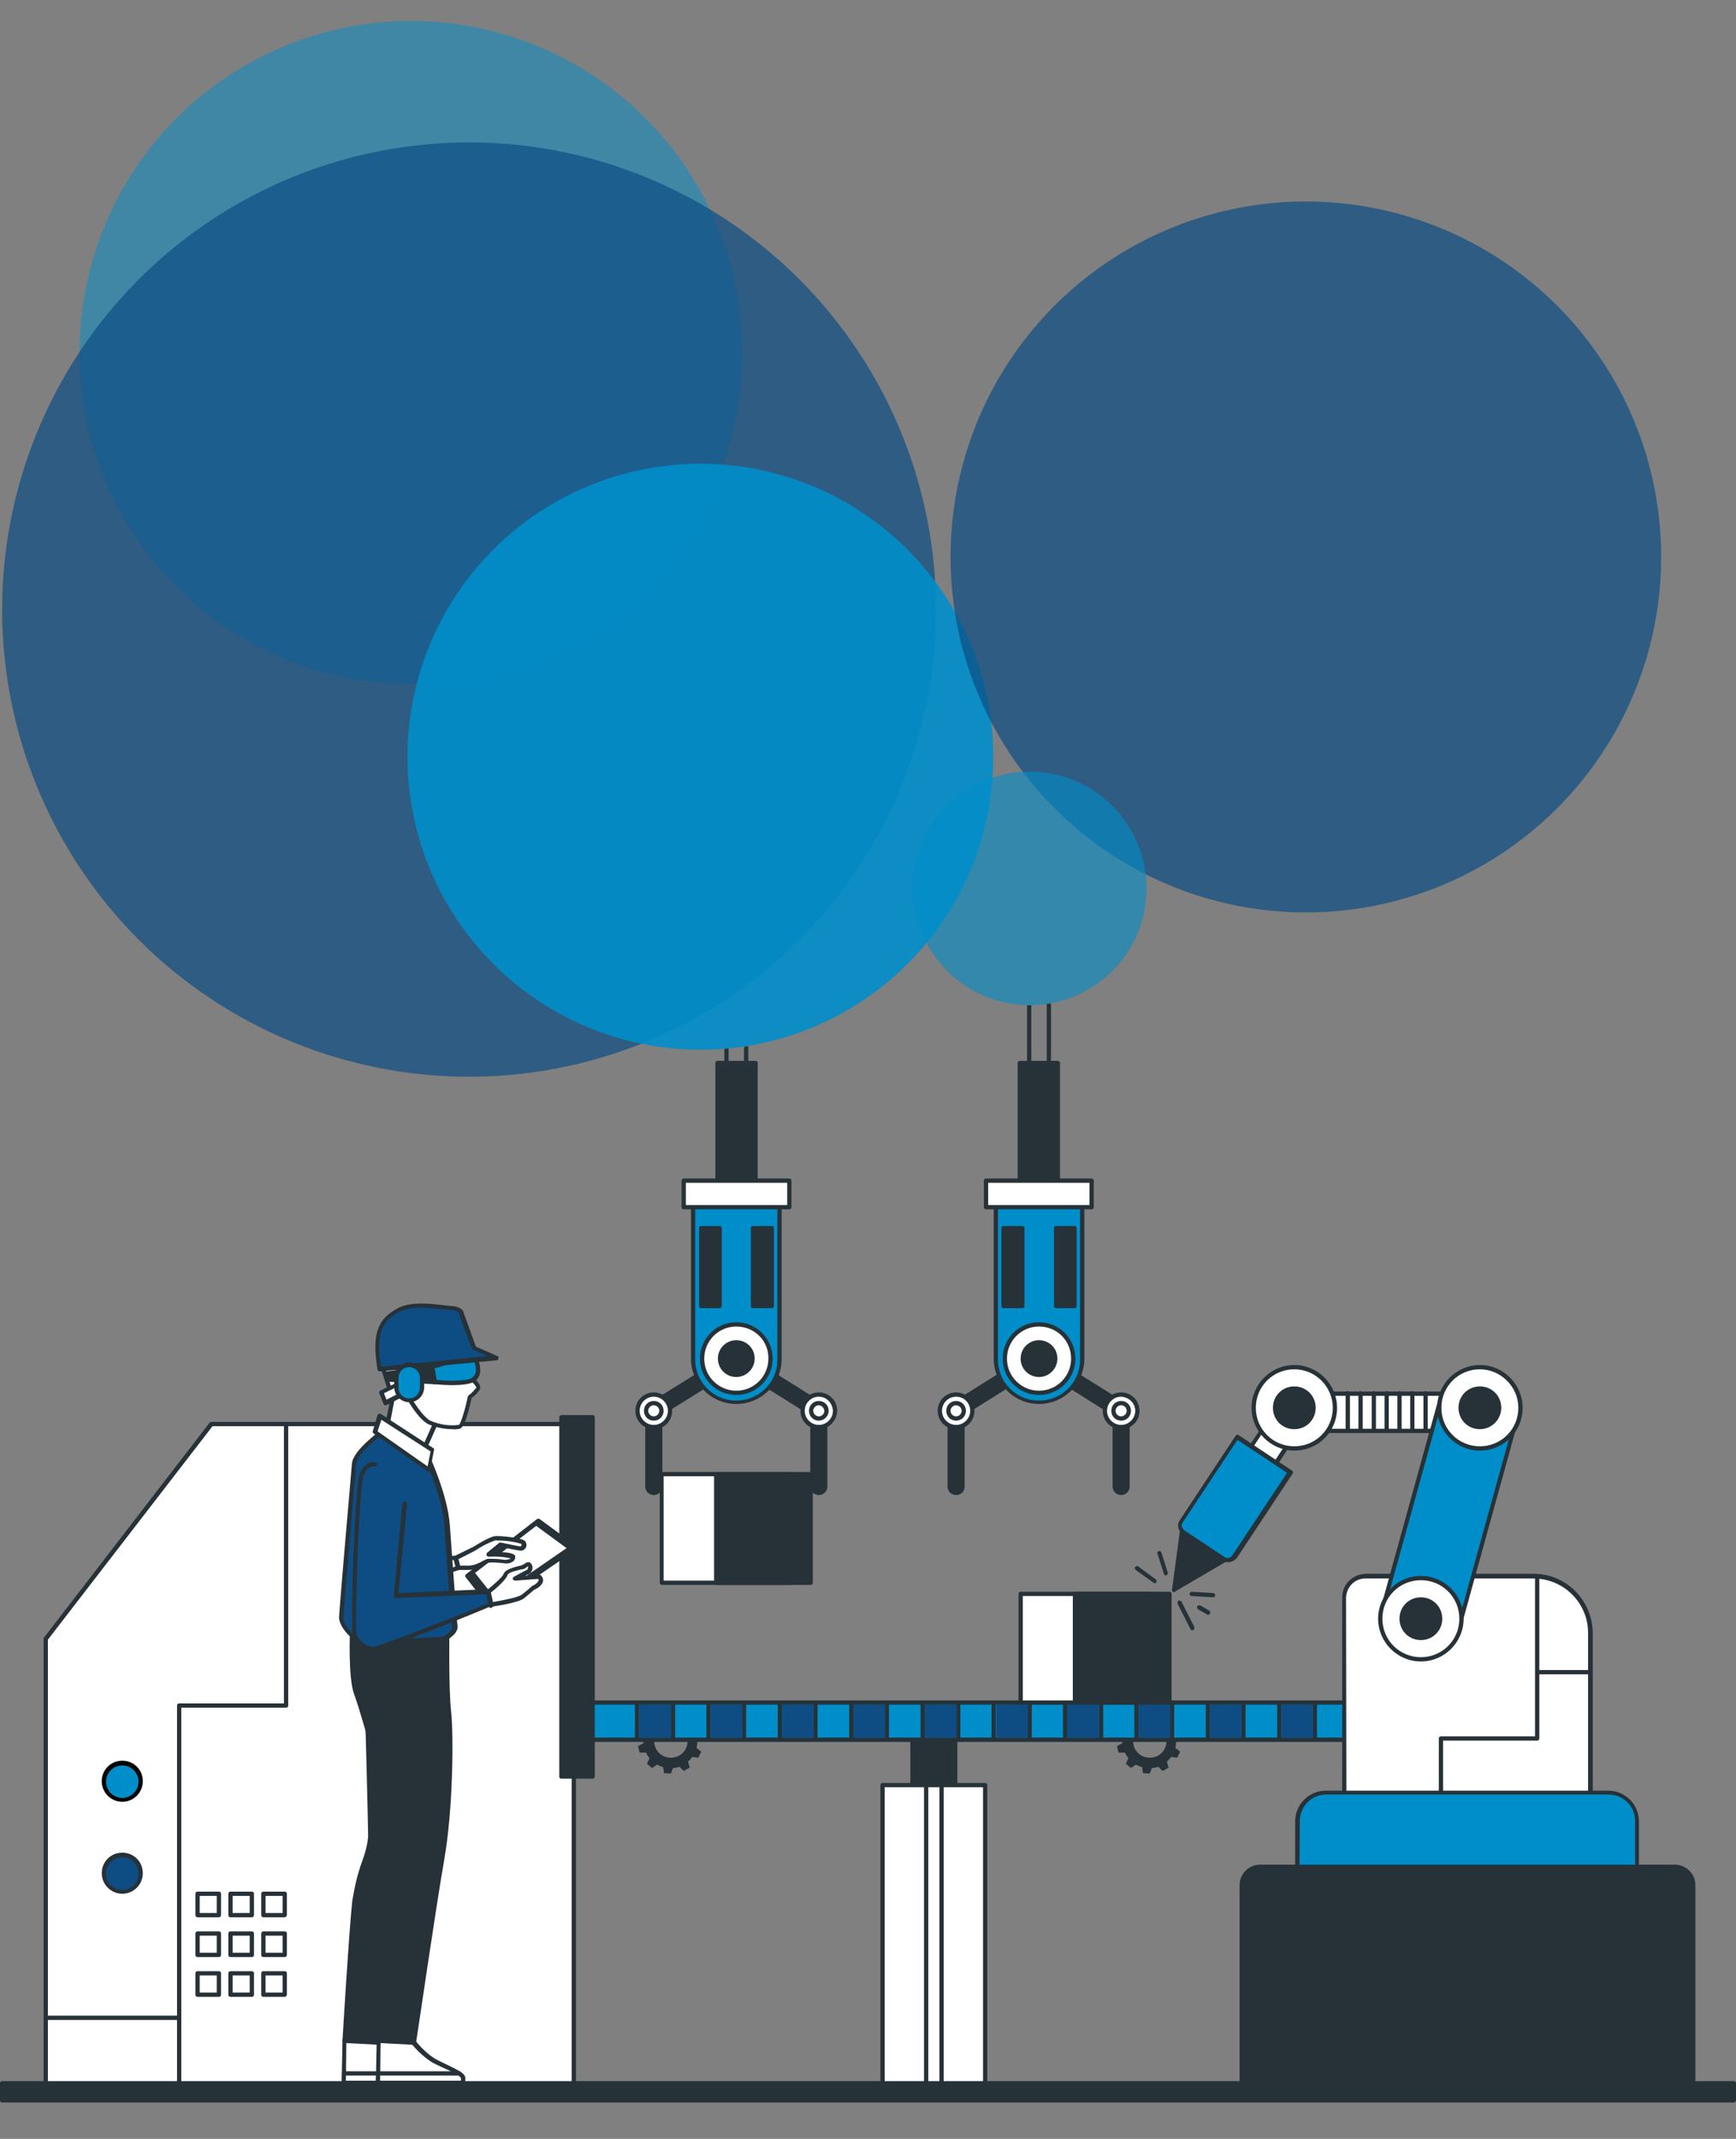 <?xml version="1.0" encoding="utf-8"?>
<!-- Generator: Adobe Illustrator 26.1.0, SVG Export Plug-In . SVG Version: 6.00 Build 0)  -->
<svg version="1.1" id="Livello_1" xmlns="http://www.w3.org/2000/svg" xmlns:xlink="http://www.w3.org/1999/xlink" x="0px" y="0px"
	 viewBox="0 0 406 500" style="enable-background:new 0 0 406 500;" xml:space="preserve">
<rect x="0" y="0" width="406" height="500" fill="#808080" stroke="none"/>
<style type="text/css">
	.st0{fill:#263238;}
	.st1{fill:#FFFFFF;}
	.st2{fill:#008ECA;}
	.st3{fill:#0E4D84;}
	.st4{opacity:0.5;fill:#008ECA;enable-background:new    ;}
	.st5{opacity:0.7;fill:#0E4D84;enable-background:new    ;}
	.st6{opacity:0.9;fill:#008ECA;enable-background:new    ;}
	.st7{opacity:0.6;fill:#008ECA;enable-background:new    ;}
	.st8{fill:url(#SVGID_1_);}
</style>
<g id="freepik--Machine--inject-123">
	<path class="st0" d="M163.1,407l1.3-0.6l-0.3-1.5l-1.4-0.1c-0.2-0.5-0.4-0.9-0.7-1.3l0.7-1.2l-1.1-1.1l-1.2,0.7
		c-0.7-0.5-1.5-0.8-2.4-1l-0.4-1.4H156l-0.4,1.4c-0.5,0.1-1,0.2-1.4,0.5l-1.1-1l-1.3,0.9l0.5,1.4c-0.3,0.4-0.6,0.8-0.9,1.2l-1.5-0.1
		l-0.5,1.5l1.2,0.8c0,0.3-0.1,0.7-0.1,1c0,0.1,0,0.3,0,0.4l-1.3,0.7l0.4,1.5h1.5c0.2,0.5,0.5,0.9,0.8,1.3l-0.6,1.3l1.2,1l1.2-0.8
		c0.4,0.3,0.9,0.4,1.4,0.6l0.2,1.4l1.6,0.1l0.5-1.3c0.5,0,1-0.1,1.5-0.3l1,1l1.4-0.8l-0.4-1.4c0.4-0.3,0.7-0.7,1-1.1l1.4,0.2
		l0.7-1.4l-1.1-0.9C163,408,163.1,407.5,163.1,407z M160.8,407c0,2.2-1.7,3.9-3.9,3.9s-3.9-1.7-3.9-3.9c0-2.2,1.7-3.9,3.9-3.9l0,0
		C159,403.1,160.8,404.9,160.8,407L160.8,407z"/>
	<path class="st0" d="M275.1,407l1.3-0.6l-0.3-1.5l-1.4-0.1c-0.2-0.5-0.4-0.9-0.7-1.3l0.7-1.2l-1.1-1.1l-1.2,0.7
		c-0.7-0.5-1.5-0.8-2.4-1l-0.4-1.4H268l-0.4,1.4c-0.5,0.1-1,0.2-1.4,0.5l-1.1-1l-1.3,0.9l0.5,1.4c-0.3,0.4-0.6,0.8-0.9,1.2l-1.5-0.1
		l-0.5,1.5l1.2,0.8c0,0.3-0.1,0.7-0.1,1c0,0.1,0,0.3,0,0.4l-1.3,0.7l0.4,1.5h1.5c0.2,0.5,0.5,0.9,0.8,1.3l-0.6,1.3l1.2,1l1.2-0.8
		c0.4,0.3,0.9,0.4,1.4,0.6l0.2,1.4l1.6,0.1l0.5-1.3c0.5,0,1-0.1,1.5-0.3l1,1l1.4-0.8l-0.4-1.4c0.4-0.3,0.7-0.7,1-1.1l1.4,0.2
		l0.7-1.4l-1.1-0.9C275,408,275,407.5,275.1,407z M272.8,407c0,2.2-1.7,3.9-3.9,3.9c-2.2,0-3.9-1.7-3.9-3.9c0-2.2,1.7-3.9,3.9-3.9
		l0,0C271,403.1,272.8,404.9,272.8,407L272.8,407z"/>
	<rect x="213.4" y="400" class="st0" width="10" height="50.7"/>
	<path class="st0" d="M223.4,451.3h-10c-0.3,0-0.5-0.2-0.5-0.5V400c0-0.3,0.2-0.5,0.5-0.5h10c0.3,0,0.5,0.2,0.5,0.5v50.7
		C223.9,451,223.7,451.3,223.4,451.3L223.4,451.3z M213.9,450.3h9v-49.7h-9V450.3z"/>
	<rect x="206.4" y="417.3" class="st1" width="24" height="70.2"/>
	<path class="st0" d="M230.4,488h-24c-0.3,0-0.5-0.2-0.5-0.5v-70.2c0-0.3,0.2-0.5,0.5-0.5h24c0.3,0,0.5,0.2,0.5,0.5v70.2
		C230.9,487.8,230.7,488,230.4,488L230.4,488z M206.9,487h23v-69.2h-23V487z"/>
	<rect x="216.6" y="417.3" class="st1" width="3.6" height="70.2"/>
	<path class="st0" d="M220.2,488h-3.6c-0.3,0-0.5-0.2-0.5-0.5v-70.2c0-0.3,0.2-0.5,0.5-0.5h3.6c0.3,0,0.5,0.2,0.5,0.5v70.2
		C220.7,487.8,220.5,488,220.2,488L220.2,488z M217.1,487h2.6v-69.2h-2.6V487z"/>
	<rect x="117.9" y="398" class="st2" width="250.8" height="8.7"/>
	<path class="st0" d="M368.7,407.2H117.9c-0.3,0-0.5-0.2-0.5-0.5V398c0-0.3,0.2-0.5,0.5-0.5h250.8c0.3,0,0.5,0.2,0.5,0.5v8.7
		C369.2,407,369,407.2,368.7,407.2z M118.4,406.2h249.8v-7.7H118.4V406.2z"/>
	<path class="st0" d="M149,407.1c-0.3,0-0.5-0.2-0.5-0.5v-8.1c0-0.3,0.2-0.5,0.5-0.5s0.5,0.2,0.5,0.5v8.1
		C149.5,406.9,149.3,407.1,149,407.1z"/>
	<path class="st0" d="M157.4,407.1c-0.3,0-0.5-0.2-0.5-0.5v-8.1c0-0.3,0.2-0.5,0.5-0.5s0.5,0.2,0.5,0.5v8.1
		C157.9,406.9,157.6,407.1,157.4,407.1z"/>
	<path class="st0" d="M165.7,407.1c-0.3,0-0.5-0.2-0.5-0.5v-8.1c0-0.3,0.2-0.5,0.5-0.5s0.5,0.2,0.5,0.5v8.1
		C166.2,406.9,166,407.1,165.7,407.1z"/>
	<path class="st0" d="M174,407.1c-0.3,0-0.5-0.2-0.5-0.5v-8.1c0-0.3,0.2-0.5,0.5-0.5s0.5,0.2,0.5,0.5v8.1
		C174.5,406.9,174.3,407.1,174,407.1z"/>
	<path class="st0" d="M182.4,407.1c-0.3,0-0.5-0.2-0.5-0.5v-8.1c0-0.3,0.2-0.5,0.5-0.5s0.5,0.2,0.5,0.5v8.1
		C182.9,406.9,182.7,407.1,182.4,407.1z"/>
	<path class="st0" d="M190.7,407.1c-0.3,0-0.5-0.2-0.5-0.5v-8.1c0-0.3,0.2-0.5,0.5-0.5s0.5,0.2,0.5,0.5v8.1
		C191.2,406.9,191,407.1,190.7,407.1z"/>
	<path class="st0" d="M199.1,407.1c-0.3,0-0.5-0.2-0.5-0.5v-8.1c0-0.3,0.2-0.5,0.5-0.5s0.5,0.2,0.5,0.5v8.1
		C199.6,406.9,199.3,407.1,199.1,407.1z"/>
	<path class="st0" d="M207.4,407.1c-0.3,0-0.5-0.2-0.5-0.5v-8.1c0-0.3,0.2-0.5,0.5-0.5s0.5,0.2,0.5,0.5v8.1
		C207.9,406.9,207.7,407.1,207.4,407.1z"/>
	<path class="st0" d="M215.8,407.1c-0.3,0-0.5-0.2-0.5-0.5v-8.1c0-0.3,0.2-0.5,0.5-0.5s0.5,0.2,0.5,0.5v8.1
		C216.3,406.9,216,407.1,215.8,407.1z"/>
	<path class="st0" d="M224.1,407.1c-0.3,0-0.5-0.2-0.5-0.5v-8.1c0-0.3,0.2-0.5,0.5-0.5s0.5,0.2,0.5,0.5v8.1
		C224.6,406.9,224.4,407.1,224.1,407.1z"/>
	<path class="st0" d="M232.4,407.1c-0.3,0-0.5-0.2-0.5-0.5v-8.1c0-0.3,0.2-0.5,0.5-0.5s0.5,0.2,0.5,0.5v8.1
		C232.9,406.9,232.7,407.1,232.4,407.1z"/>
	<path class="st0" d="M240.8,407.1c-0.3,0-0.5-0.2-0.5-0.5v-8.1c0-0.3,0.2-0.5,0.5-0.5s0.5,0.2,0.5,0.5v8.1
		C241.3,406.9,241.1,407.1,240.8,407.1z"/>
	<path class="st0" d="M249.1,407.1c-0.3,0-0.5-0.2-0.5-0.5v-8.1c0-0.3,0.2-0.5,0.5-0.5s0.5,0.2,0.5,0.5v8.1
		C249.6,406.9,249.4,407.1,249.1,407.1z"/>
	<path class="st0" d="M257.5,407.1c-0.3,0-0.5-0.2-0.5-0.5v-8.1c0-0.3,0.2-0.5,0.5-0.5s0.5,0.2,0.5,0.5v8.1
		C258,406.9,257.7,407.1,257.5,407.1z"/>
	<path class="st0" d="M265.8,407.1c-0.3,0-0.5-0.2-0.5-0.5v-8.1c0-0.3,0.2-0.5,0.5-0.5s0.5,0.2,0.5,0.5v8.1
		C266.3,406.9,266.1,407.1,265.8,407.1z"/>
	<path class="st0" d="M274.1,407.1c-0.3,0-0.5-0.2-0.5-0.5v-8.1c0-0.3,0.2-0.5,0.5-0.5s0.5,0.2,0.5,0.5v8.1
		C274.6,406.9,274.4,407.1,274.1,407.1z"/>
	<path class="st0" d="M282.5,407.1c-0.3,0-0.5-0.2-0.5-0.5v-8.1c0-0.3,0.2-0.5,0.5-0.5s0.5,0.2,0.5,0.5v8.1
		C283,406.9,282.8,407.1,282.5,407.1z"/>
	<path class="st0" d="M290.8,407.1c-0.3,0-0.5-0.2-0.5-0.5v-8.1c0-0.3,0.2-0.5,0.5-0.5s0.5,0.2,0.5,0.5v8.1
		C291.3,406.9,291.1,407.1,290.8,407.1z"/>
	<path class="st0" d="M299.2,407.1c-0.3,0-0.5-0.2-0.5-0.5v-8.1c0-0.3,0.2-0.5,0.5-0.5s0.5,0.2,0.5,0.5v8.1
		C299.7,406.9,299.5,407.1,299.2,407.1z"/>
	<path class="st0" d="M307.5,407.1c-0.3,0-0.5-0.2-0.5-0.5v-8.1c0-0.3,0.2-0.5,0.5-0.5s0.5,0.2,0.5,0.5v8.1
		C308,406.9,307.8,407.1,307.5,407.1z"/>
	<polygon class="st1" points="134.2,332.9 49.4,332.9 10.7,383.1 10.7,487.5 134.2,487.5 134.2,401.7 	"/>
	<path class="st0" d="M134.2,488H10.7c-0.3,0-0.5-0.2-0.5-0.5V383.1c0-0.1,0-0.2,0.1-0.3L49,332.6c0.1-0.1,0.2-0.2,0.4-0.2h84.8
		c0.3,0,0.5,0.2,0.5,0.5v154.6C134.7,487.8,134.5,488,134.2,488L134.2,488z M11.2,487h122.5V333.4h-84l-38.5,49.9L11.2,487z"/>
	<rect x="131.2" y="331.3" class="st0" width="7.3" height="84"/>
	<path class="st0" d="M138.6,415.8h-7.3c-0.3,0-0.5-0.2-0.5-0.5v-84c0-0.3,0.2-0.5,0.5-0.5h7.3c0.3,0,0.5,0.2,0.5,0.5v84
		C139.1,415.6,138.8,415.8,138.6,415.8z M131.7,414.8h6.3v-83h-6.3V414.8z"/>
	<circle class="st2" cx="28.6" cy="416.4" r="4.2"/>
	<path d="M28.6,421.2c-2.6,0-4.8-2.1-4.8-4.8s2.1-4.8,4.8-4.8s4.8,2.1,4.8,4.8l0,0C33.4,419,31.3,421.2,28.6,421.2z M28.6,412.7
		c-2.1,0-3.8,1.7-3.8,3.8s1.7,3.8,3.8,3.8s3.8-1.7,3.8-3.8S30.7,412.7,28.6,412.7L28.6,412.7z"/>
	<circle class="st3" cx="28.6" cy="437.9" r="4.2"/>
	<path class="st0" d="M28.6,442.7c-2.6,0-4.8-2.1-4.8-4.8s2.1-4.8,4.8-4.8s4.8,2.1,4.8,4.8l0,0C33.4,440.5,31.3,442.7,28.6,442.7z
		 M28.6,434.2c-2.1,0-3.8,1.7-3.8,3.8s1.7,3.8,3.8,3.8s3.8-1.7,3.8-3.8l0,0C32.4,435.8,30.7,434.2,28.6,434.2z"/>
	<path class="st0" d="M41.9,487.7c-0.3,0-0.5-0.2-0.5-0.5v-88.5c0-0.3,0.2-0.5,0.5-0.5h24.5v-65c0-0.3,0.2-0.5,0.5-0.5
		s0.5,0.2,0.5,0.5v65.5c0,0.3-0.2,0.5-0.5,0.5H42.4v88C42.4,487.4,42.2,487.7,41.9,487.7z"/>
	<path class="st0" d="M41.6,472.2H10.8c-0.3,0-0.5-0.2-0.5-0.5s0.2-0.5,0.5-0.5h30.8c0.3,0,0.5,0.2,0.5,0.5S41.9,472.2,41.6,472.2z"
		/>
	<rect x="46.2" y="442.7" class="st1" width="5" height="5"/>
	<path class="st0" d="M51.2,448.2h-5c-0.3,0-0.5-0.2-0.5-0.5v-5c0-0.3,0.2-0.5,0.5-0.5h5c0.3,0,0.5,0.2,0.5,0.5v5
		C51.7,447.9,51.5,448.2,51.2,448.2z M46.7,447.2h4v-4h-4V447.2z"/>
	<rect x="53.9" y="442.7" class="st1" width="5" height="5"/>
	<path class="st0" d="M58.9,448.2h-5c-0.3,0-0.5-0.2-0.5-0.5v-5c0-0.3,0.2-0.5,0.5-0.5h5c0.3,0,0.5,0.2,0.5,0.5v5
		C59.4,447.9,59.2,448.2,58.9,448.2z M54.4,447.2h4v-4h-4V447.2z"/>
	<rect x="61.6" y="442.7" class="st1" width="5" height="5"/>
	<path class="st0" d="M66.6,448.2h-5c-0.3,0-0.5-0.2-0.5-0.5v-5c0-0.3,0.2-0.5,0.5-0.5h5c0.3,0,0.5,0.2,0.5,0.5v5
		C67.1,447.9,66.8,448.2,66.6,448.2z M62.1,447.2h4v-4h-4V447.2z"/>
	<rect x="46.2" y="452" class="st1" width="5" height="5"/>
	<path class="st0" d="M51.2,457.5h-5c-0.3,0-0.5-0.2-0.5-0.5v-5c0-0.3,0.2-0.5,0.5-0.5h5c0.3,0,0.5,0.2,0.5,0.5v5
		C51.7,457.3,51.5,457.5,51.2,457.5z M46.7,456.5h4v-4h-4V456.5z"/>
	<rect x="53.9" y="452" class="st1" width="5" height="5"/>
	<path class="st0" d="M58.9,457.5h-5c-0.3,0-0.5-0.2-0.5-0.5v-5c0-0.3,0.2-0.5,0.5-0.5h5c0.3,0,0.5,0.2,0.5,0.5v5
		C59.4,457.3,59.2,457.5,58.9,457.5z M54.4,456.5h4v-4h-4V456.5z"/>
	<rect x="61.6" y="452" class="st1" width="5" height="5"/>
	<path class="st0" d="M66.6,457.5h-5c-0.3,0-0.5-0.2-0.5-0.5v-5c0-0.3,0.2-0.5,0.5-0.5h5c0.3,0,0.5,0.2,0.5,0.5v5
		C67.1,457.3,66.8,457.5,66.6,457.5z M62.1,456.5h4v-4h-4V456.5z"/>
	<rect x="46.2" y="461.3" class="st1" width="5" height="5"/>
	<path class="st0" d="M51.2,466.8h-5c-0.3,0-0.5-0.2-0.5-0.5v-5c0-0.3,0.2-0.5,0.5-0.5h5c0.3,0,0.5,0.2,0.5,0.5v5
		C51.7,466.6,51.5,466.8,51.2,466.8z M46.7,465.8h4v-4h-4V465.8z"/>
	<rect x="53.9" y="461.3" class="st1" width="5" height="5"/>
	<path class="st0" d="M58.9,466.8h-5c-0.3,0-0.5-0.2-0.5-0.5v-5c0-0.3,0.2-0.5,0.5-0.5h5c0.3,0,0.5,0.2,0.5,0.5v5
		C59.4,466.6,59.2,466.8,58.9,466.8z M54.4,465.8h4v-4h-4V465.8z"/>
	<rect x="61.6" y="461.3" class="st1" width="5" height="5"/>
	<path class="st0" d="M66.6,466.8h-5c-0.3,0-0.5-0.2-0.5-0.5v-5c0-0.3,0.2-0.5,0.5-0.5h5c0.3,0,0.5,0.2,0.5,0.5v5
		C67.1,466.6,66.8,466.8,66.6,466.8z M62.1,465.8h4v-4h-4V465.8z"/>
</g>
<g id="freepik--Character--inject-123">
	<path class="st1" d="M88.8,477.4c1.3,1.7,2.9,3.2,4.8,4.3c2.5,1.4,6.8,2.9,6.8,4.1v1.1h-20l0.2-10L88.8,477.4z"/>
	<path class="st0" d="M100.3,487.4H80.4c-0.3,0-0.5-0.2-0.5-0.5l0,0l0.2-10c0-0.1,0.1-0.3,0.2-0.4s0.2-0.1,0.4-0.1l8.1,0.5
		c0.1,0,0.3,0.1,0.4,0.2c1.3,1.6,2.8,3.1,4.6,4.2c0.7,0.4,1.6,0.8,2.4,1.2c2.9,1.4,4.6,2.2,4.6,3.3v1.1
		C100.9,487.2,100.6,487.4,100.3,487.4C100.4,487.4,100.3,487.4,100.3,487.4z M80.9,486.4h18.9v-0.6c-0.1-0.5-2.7-1.8-4.1-2.4
		c-0.9-0.4-1.7-0.8-2.5-1.2c-1.8-1.1-3.4-2.6-4.8-4.2l-7.4-0.4L80.9,486.4z"/>
	<path class="st1" d="M80.4,486.9h19.9v-1.1c0-0.3-0.4-0.7-0.9-1.1H80.5L80.4,486.9z"/>
	<path class="st0" d="M100.3,487.4H80.4c-0.3,0-0.5-0.2-0.5-0.5l0,0l0.1-2.2c0-0.3,0.2-0.5,0.5-0.5h18.9c0.1,0,0.2,0,0.3,0.1
		c0.5,0.4,1.1,0.9,1.1,1.5v1.1C100.8,487.2,100.6,487.4,100.3,487.4z M80.9,486.4h18.9v-0.6c0,0,0-0.2-0.6-0.6H80.9V486.4z"/>
	<path class="st0" d="M85.9,400.7c0,0,0.7,25.7,0.7,28.7s-3,9-3.7,15S80.6,477,80.6,477h8c0,0,5.6-27.3,8.6-39.6s5-42.3,5-42.3H86.9
		L85.9,400.7z"/>
	<path class="st0" d="M88.6,477.5h-8c-0.3,0-0.5-0.2-0.5-0.5l0,0c0-0.3,1.6-26.7,2.3-32.7c0.5-3.1,1.2-6.2,2.3-9.2
		c0.7-1.8,1.2-3.8,1.4-5.7c0-3-0.7-28.4-0.7-28.6v-0.1l1-5.7c0-0.2,0.2-0.4,0.5-0.4h15.3c0.1,0,0.3,0.1,0.4,0.2s0.1,0.2,0.1,0.4
		c0,0.3-2,30.2-5,42.4s-8.5,39.3-8.6,39.6C89.1,477.3,88.9,477.5,88.6,477.5z M81.2,476.5h7.1c0.7-3.4,5.8-27.9,8.5-39.3
		s4.7-37.6,5-41.7H87.3l-0.9,5.2c0,1.3,0.7,25.7,0.7,28.6c-0.2,2.1-0.7,4.1-1.4,6c-1,2.9-1.8,5.9-2.2,9
		C82.8,449.8,81.4,472.7,81.2,476.5z"/>
	<path class="st0" d="M82.3,381c0,0-0.4,11.1,0.9,14.9s3.4,11.3,3.4,11.3s2.5,18.6,2.5,21.5s-2.9,10.6-2.9,16.8s2.5,31.5,2.5,31.5
		l8.1,0.5c0,0,4.5-31.2,6.6-42.8s2.3-29,1.6-34.4s-0.4-18.8-0.4-18.8L82.3,381z"/>
	<path class="st0" d="M96.8,477.9L96.8,477.9l-8.1-0.5c-0.2,0-0.4-0.2-0.5-0.5c-0.1-1-2.5-25.4-2.5-31.5c0-3.7,1-7.9,1.9-11.3
		c0.5-1.8,0.9-3.6,1.1-5.5c0-2.9-2.5-21.3-2.5-21.4c0,0-2-7.4-3.4-11.2s-1-14.7-0.9-15.1c0-0.3,0.2-0.5,0.5-0.5l0,0l22.2,0.5
		c0.3,0,0.5,0.2,0.5,0.5c0,0.1-0.2,13.4,0.4,18.7c0.6,5.1,0.5,22.6-1.6,34.6c-2,11.4-6.5,42.5-6.6,42.8
		C97.3,477.7,97.1,477.9,96.8,477.9z M89.1,476.5l7.3,0.4c0.6-3.9,4.6-31.7,6.5-42.3c2.1-11.9,2.2-29.2,1.6-34.3
		c-0.6-4.9-0.5-15.9-0.5-18.4l-21.2-0.4c-0.1,2.2-0.2,11,0.9,14.3c1.4,3.8,3.4,11.3,3.4,11.4c0.1,0.8,2.5,18.7,2.5,21.6
		c-0.2,1.9-0.5,3.8-1.1,5.7c-0.8,3.4-1.9,7.5-1.9,11.1C86.6,451.1,88.8,473.1,89.1,476.5L89.1,476.5z"/>
	<polygon class="st0" points="114.8,375.4 109.2,368.4 125.8,355.5 134.4,361.8 	"/>
	<path class="st0" d="M114.8,375.9c-0.2,0-0.3-0.1-0.4-0.2l-5.5-7c-0.1-0.1-0.1-0.2-0.1-0.4c0-0.1,0.1-0.2,0.2-0.3l16.6-12.9
		c0.2-0.1,0.4-0.1,0.6,0l8.6,6.3c0.2,0.2,0.3,0.5,0.1,0.7l-0.1,0.1L115,375.8C115,375.9,114.9,375.9,114.8,375.9z M109.9,368.4
		l5,6.3l18.7-13l-7.7-5.6L109.9,368.4z"/>
	<polygon class="st1" points="115.6,373.8 110.8,367.6 125.3,356.3 132.8,361.8 	"/>
	<path class="st0" d="M115.6,374.1c-0.1,0-0.1,0-0.2-0.1l-4.9-6.2c0-0.1,0-0.1,0-0.2s0-0.1,0.1-0.2l14.6-11.3c0.1-0.1,0.2-0.1,0.3,0
		l7.5,5.5c0.1,0,0.1,0.1,0.1,0.2s0,0.2-0.1,0.2l-17.2,12C115.7,374.1,115.7,374.1,115.6,374.1z M111.1,367.7l4.6,5.8l16.8-11.6
		l-7.1-5.2L111.1,367.7z"/>
	<path class="st1" d="M110.9,362.1c0,0,3.7-2.3,4.9-2.5s6.3,0.5,6.6,1.1s0,1.4-0.6,1.4s-4.8-0.9-4.8-0.9l-2.8,2.3
		c0,0,5.7-0.2,5.7,0.8s-1.5,1.1-2.3,0.9c-1.2-0.1-2.4-0.2-3.5-0.1c-0.5,0-2.6,1.5-4.3,1.5h-2.6l-0.6-2.3L110.9,362.1z"/>
	<path class="st0" d="M109.8,367h-2.6c-0.2,0-0.4-0.1-0.5-0.4l-0.6-2.3c-0.1-0.2,0-0.5,0.3-0.6l4.3-2.1c0.5-0.3,3.8-2.4,5.1-2.5
		c0.8-0.1,6.6,0.3,7.1,1.3c0.3,0.5,0.3,1.1,0,1.5c-0.2,0.3-0.6,0.6-1,0.6c-0.6,0-3.6-0.6-4.6-0.9l-1.5,1.2c1.7,0,3.9,0.1,4.5,0.7
		c0.2,0.1,0.2,0.3,0.2,0.5c0,0.4-0.2,0.8-0.5,1c-0.7,0.5-1.6,0.6-2.4,0.4c-1.1-0.1-2.3-0.2-3.4-0.1c-0.1,0-0.4,0.2-0.8,0.4
		C112.3,366.5,111.1,366.9,109.8,367z M107.6,366h2.2c1.1-0.1,2.1-0.5,3.1-1.1c0.4-0.2,0.8-0.4,1.2-0.5c1.2,0,2.4,0,3.6,0.2
		c0.5,0.1,1.1,0,1.6-0.2l0.1-0.1c-1.7-0.4-3.4-0.5-5.1-0.4c-0.2,0-0.4-0.1-0.5-0.3c-0.1-0.2,0-0.4,0.1-0.6l2.8-2.3
		c0.1-0.1,0.3-0.1,0.4-0.1c2,0.4,4.3,0.9,4.6,0.9c0.1,0,0.1,0,0.2-0.1c0.1-0.2,0.1-0.4,0-0.5c-2-0.6-4-0.8-6.1-0.8
		c-1.7,0.6-3.2,1.4-4.7,2.4l0,0l-3.9,2L107.6,366z"/>
	<polygon class="st1" points="107.2,366.5 97.4,369.6 97.9,364.2 106.6,364.2 	"/>
	<path class="st0" d="M97.4,370.1c-0.1,0-0.2,0-0.3-0.1c-0.1-0.1-0.2-0.3-0.2-0.4l0.5-5.4c0-0.3,0.2-0.5,0.5-0.5h8.7
		c0.2,0,0.4,0.1,0.5,0.4l0.6,2.3c0.1,0.3-0.1,0.5-0.3,0.6l-9.8,3L97.4,370.1z M98.3,364.7l-0.4,4.2l8.6-2.7l-0.4-1.5H98.3z"/>
	<path class="st3" d="M100,340.9c0,0,4.1,8.8,4.5,15.6s1.6,22.2,1.8,23.5s-1.8,2.7-2.5,3s-17.4,0.9-19.5,0.5s-4.5-3.6-4.5-5.2
		s2.7-32.8,2.9-36s7.7-8.3,7.7-8.3L100,340.9z"/>
	<path class="st0" d="M88.2,384.1c-1.3,0-2.7,0-4-0.2c-2.3-0.5-4.9-3.9-4.9-5.7c0-1,1.1-14,2-24.4c0.5-5.6,0.9-10.4,1-11.6
		c0.2-3.3,7.1-8.1,7.9-8.7c0.2-0.1,0.4-0.1,0.6,0l9.6,7c0.1,0,0.1,0.1,0.2,0.2c0.2,0.4,4.1,9,4.6,15.8c0.5,7.1,1.6,22.2,1.8,23.5
		c0.3,1.8-2.2,3.3-2.8,3.5S93.8,384.1,88.2,384.1z M90.4,334.6c-2.2,1.6-7,5.4-7.1,7.7c-0.1,1.1-0.5,6-1,11.6
		c-0.8,9.9-2,23.4-2,24.4c0,1.3,2.2,4.3,4.1,4.7s18.2-0.2,19.2-0.4c0.6-0.2,2.3-1.4,2.1-2.4c-0.2-1.4-1.3-16.5-1.8-23.6
		c-0.4-6.2-4-14.3-4.4-15.3L90.4,334.6z"/>
	<polygon class="st1" points="89.4,319.1 91.9,326.9 90.4,334 98.3,340.6 102,332.3 101.8,317 	"/>
	<path class="st0" d="M98.3,341.1c-0.1,0-0.2,0-0.3-0.1l-7.9-6.6c-0.1-0.1-0.2-0.3-0.2-0.5l1.4-6.9l-2.4-7.7c0-0.1,0-0.3,0.1-0.4
		s0.2-0.2,0.3-0.2l12.4-2.1c0.3,0,0.5,0.1,0.6,0.4v0.1l0.2,15.3c0,0.1,0,0.1,0,0.2l-3.7,8.3c-0.1,0.1-0.2,0.2-0.3,0.3L98.3,341.1z
		 M91,333.8l7.1,6l3.4-7.6l-0.2-14.6L90,319.5l2.3,7.3c0,0.1,0,0.2,0,0.2L91,333.8z"/>
	<polygon class="st1" points="93.9,323.2 89.2,325.5 90.2,328 94.8,325.7 	"/>
	<path class="st0" d="M90.2,328.5c-0.1,0-0.1,0-0.2,0s-0.2-0.1-0.3-0.3l-1-2.5c-0.1-0.2,0-0.5,0.2-0.6l4.8-2.3
		c0.1-0.1,0.3-0.1,0.4,0s0.2,0.2,0.3,0.3l0.8,2.5c0.1,0.2,0,0.5-0.3,0.6l-4.6,2.3C90.4,328.5,90.3,328.5,90.2,328.5z M89.8,325.7
		l0.6,1.5l3.7-1.9l-0.5-1.5L89.8,325.7z"/>
	<path class="st1" d="M109,317.6l1,4.6c0,0,2.3,1.7,1.6,2.5c-0.6,0.7-1.2,1.3-1.9,1.9c0,0-1.4,6.8-2.5,7c-2.4,0.3-4.8,0-7-1
		c-2.3-1.2-4.8-5.8-4.8-5.8l-0.4-8.1L109,317.6z"/>
	<path class="st0" d="M105.9,334.1c-2,0-4-0.4-5.8-1.2c-2.4-1.3-4.9-5.8-5-6c0-0.1-0.1-0.1-0.1-0.2l-0.4-8.1c0-0.3,0.2-0.5,0.5-0.5
		l0,0l13.9-1c0.2,0,0.5,0.1,0.5,0.4l1,4.4c0.5,0.4,1.7,1.4,1.8,2.3c0,0.3,0,0.6-0.2,0.8c-0.5,0.7-1.1,1.3-1.8,1.8
		c-0.7,3.2-1.7,7-2.8,7.2C106.9,334.1,106.4,334.2,105.9,334.1z M96.1,326.6c0.4,0.7,2.6,4.4,4.5,5.5c2.1,0.9,4.4,1.3,6.7,1
		c0.5-0.3,1.5-3.7,2.1-6.6c0-0.1,0.1-0.2,0.2-0.3c0.7-0.5,1.2-1.1,1.8-1.8c-0.1-0.5-1-1.4-1.6-1.8c-0.1-0.1-0.2-0.2-0.2-0.3
		l-0.9-4.1l-12.9,1L96.1,326.6z"/>
	<path class="st2" d="M101,319.6l0.6,3.5c0,0,6.9,0.8,9-0.5s0.9-4.8,0-5.3C109.7,316.8,101,319.6,101,319.6z"/>
	<path class="st0" d="M105.9,323.8c-1.4,0-2.9-0.1-4.3-0.2c-0.2,0-0.4-0.2-0.4-0.4l-0.6-3.5c0-0.2,0.1-0.5,0.3-0.6
		c3.3-1.1,9.1-2.8,10-2.3c0.9,0.8,1.4,2,1.4,3.3c0.1,1.1-0.4,2.3-1.4,2.9C109.9,323.6,107.8,323.8,105.9,323.8z M102.1,322.6
		c2.1,0.2,6.8,0.4,8.3-0.5c0.6-0.5,1-1.2,0.9-2c0-0.9-0.3-1.8-0.9-2.4c-0.6-0.2-4.9,1-8.8,2.2L102.1,322.6z"/>
	<path class="st3" d="M88.8,320.1l27.3-2.7l-5.2-2.3l-3.1-8.5c-0.7-0.6-1.6-0.9-2.5-0.8c-1.6,0-8.5-1.7-12.4,0.6
		S87.3,311.6,88.8,320.1z"/>
	<path class="st0" d="M88.8,320.6c-0.2,0-0.5-0.2-0.5-0.4c-1.5-8.9,0.4-11.9,4.4-14.2c3.2-1.9,8.1-1.2,11-0.9
		c0.5,0.1,1.1,0.1,1.7,0.2c1,0,2.1,0.3,2.8,1c0.1,0,0.1,0.1,0.1,0.2l3,8.3l5,2.2c0.3,0.1,0.4,0.4,0.2,0.7c-0.1,0.2-0.2,0.3-0.4,0.3
		L88.8,320.6L88.8,320.6z M98.6,305.7c-1.9-0.1-3.8,0.3-5.5,1.1c-3.6,2.1-5.3,4.7-4,12.7L114,317l-3.4-1.5c-0.1,0-0.2-0.1-0.3-0.3
		l-3.1-8.4c-0.6-0.4-1.3-0.7-2.1-0.6c-0.6,0-1.2-0.1-1.8-0.2C101.9,305.9,100.2,305.8,98.6,305.7L98.6,305.7z"/>
	<polygon class="st0" points="101.6,323.1 90.7,322.6 90.2,321 101,319.6 	"/>
	<path class="st0" d="M101.6,323.6L101.6,323.6L90.7,323c-0.2,0-0.4-0.1-0.4-0.3l-0.5-1.5c-0.1-0.1-0.1-0.3,0-0.4s0.2-0.2,0.4-0.2
		l10.8-1.4c0.3,0,0.5,0.1,0.6,0.4l0.6,3.5c0,0.2,0,0.3-0.1,0.4C101.9,323.5,101.8,323.6,101.6,323.6z M91.1,322.1l9.9,0.5l-0.4-2.4
		l-9.7,1.3L91.1,322.1z"/>
	<path class="st2" d="M95.7,327.3L95.7,327.3c-1.7,0-3-1.3-3-3V322c0-1.7,1.3-3,3-3l0,0c1.7,0,3,1.3,3,3v2.3
		C98.7,326,97.4,327.3,95.7,327.3L95.7,327.3z"/>
	<path class="st0" d="M95.7,327.8c-1.9,0-3.5-1.6-3.5-3.5V322c0-1.9,1.6-3.5,3.5-3.5s3.5,1.6,3.5,3.5v2.3
		C99.2,326.2,97.7,327.8,95.7,327.8L95.7,327.8z M95.7,319.6c-1.4,0-2.5,1.1-2.5,2.5v2.3c0,1.4,1.1,2.5,2.5,2.5s2.5-1.1,2.5-2.5V322
		C98.2,320.7,97,319.6,95.7,319.6z"/>
	<polygon class="st1" points="88.9,331 101.2,339 100.3,343.6 87.8,334.8 	"/>
	<path class="st0" d="M100.3,344.1c-0.1,0-0.2,0-0.3-0.1l-12.6-8.9c-0.2-0.1-0.3-0.4-0.2-0.6l1.1-3.7c0.1-0.1,0.2-0.3,0.3-0.3
		c0.1,0,0.3,0,0.4,0l12.3,8c0.2,0.1,0.3,0.3,0.2,0.5l-0.9,4.6c0,0.2-0.1,0.3-0.3,0.4C100.5,344.1,100.4,344.1,100.3,344.1z
		 M88.3,334.6l11.7,8.2l0.7-3.5l-11.5-7.4L88.3,334.6z"/>
	<path class="st3" d="M87.7,342.3c0,0-2-0.5-3.2,2.5s-2,35.5-1.6,37.4c0.7,1.9,2.3,3.2,4.3,3.4c1.6,0,27.6-10.4,27.6-10.4l-0.7-2.9
		l-21.5,0.9l2-21.5"/>
	<path class="st0" d="M87.3,386c-2.2-0.2-4.1-1.7-4.8-3.8c-0.6-2.2,0.5-34.7,1.6-37.6c1-2.6,2.9-3,3.7-2.8c0.3,0.1,0.4,0.3,0.4,0.6
		l0,0c-0.1,0.3-0.3,0.4-0.6,0.4c-0.1,0-1.6-0.3-2.6,2.2c-1,2.7-2.1,35-1.6,37c0.6,1.6,2.1,2.8,3.8,3c1.2,0,16.7-6.1,27-10.2
		l-0.5-2.1l-21.1,0.9c-0.1,0-0.3-0.1-0.4-0.2s-0.1-0.2-0.1-0.4l2-21.5c0-0.3,0.3-0.5,0.6-0.5c0.3,0,0.5,0.3,0.5,0.5l0,0l-2,20.9
		l20.9-0.9c0.2,0,0.5,0.2,0.5,0.4l0.7,2.9c0,0.2-0.1,0.5-0.3,0.6C110.7,377.3,88.9,386,87.3,386z"/>
	<path class="st1" d="M114.2,372.1c0,0,3.6-2.9,4.1-3.9s3.5-1.5,4-1.7s1.1-1.1,1.5-0.6s0,1.5-0.5,1.7s-2.9,1.5-2.9,1.5l5.7-0.5
		c0.4,0.3,0.5,0.8,0.3,1.2c-0.3,0.8-1.7,1.4-1.7,1.4s-1.2,1.1-2.4,2s-7.4,1.8-7.4,1.8L114.2,372.1z"/>
	<path class="st0" d="M114.9,375.6c-0.2,0-0.4-0.2-0.5-0.4l-0.7-3c0-0.2,0-0.4,0.2-0.5c1.4-1.1,3.6-3,3.9-3.8c0.4-1,2.2-1.5,3.9-1.9
		l0.4-0.1c0.1-0.1,0.2-0.2,0.4-0.2c0.4-0.3,1.1-0.9,1.7-0.2c0.3,0.4,0.4,0.8,0.3,1.3s-0.4,1-0.9,1.2c-0.1,0-0.4,0.2-0.8,0.4l3.3-0.3
		c0.1,0,0.2,0,0.3,0.1c0.6,0.4,0.7,1.2,0.5,1.8c-0.4,0.7-1.1,1.3-1.9,1.6c-0.3,0.2-1.3,1.1-2.4,2
		C121.3,374.7,115.6,375.5,114.9,375.6L114.9,375.6z M114.8,372.3l0.5,2.2c2.4-0.4,5.9-1.1,6.7-1.7c1.2-0.9,2.4-2,2.4-2l0.1-0.1
		c0.6-0.2,1.1-0.6,1.4-1.1c0.1-0.2,0.1-0.4,0-0.5l-5.4,0.4c-0.3,0-0.5-0.2-0.6-0.4c0-0.2,0.1-0.4,0.3-0.5c0.4-0.2,2.5-1.4,3-1.6
		c0.2-0.1,0.3-0.4,0.3-0.6c0-0.1,0-0.2,0-0.3c-0.1,0.1-0.2,0.2-0.4,0.3c-0.2,0.2-0.4,0.3-0.7,0.4l-0.6,0.1c-0.7,0.2-2.9,0.6-3.1,1.3
		C118.3,369.4,115.7,371.6,114.8,372.3z"/>
	<path class="st1" d="M96.8,477.4c1.3,1.7,2.9,3.2,4.8,4.3c2.5,1.4,6.8,2.9,6.8,4.1v1.1h-20l0.2-10L96.8,477.4z"/>
	<path class="st0" d="M108.3,487.4H88.4c-0.3,0-0.5-0.2-0.5-0.5l0,0l0.2-10c0-0.1,0.1-0.3,0.2-0.4s0.2-0.1,0.4-0.1l8.1,0.5
		c0.1,0,0.3,0.1,0.4,0.2c1.3,1.6,2.8,3.1,4.6,4.2c0.7,0.4,1.6,0.8,2.4,1.2c2.9,1.4,4.6,2.2,4.6,3.3v1.1
		C108.9,487.2,108.6,487.4,108.3,487.4C108.4,487.4,108.3,487.4,108.3,487.4z M88.9,486.4h18.9v-0.6c-0.1-0.5-2.7-1.8-4.1-2.4
		c-0.9-0.4-1.7-0.8-2.5-1.2c-1.8-1.1-3.4-2.6-4.8-4.2l-7.4-0.4L88.9,486.4z"/>
	<path class="st1" d="M88.4,486.9h19.9v-1.1c0-0.3-0.4-0.7-0.9-1.1H88.5L88.4,486.9z"/>
	<path class="st0" d="M108.3,487.4H88.4c-0.3,0-0.5-0.2-0.5-0.5l0,0l0.1-2.2c0-0.3,0.2-0.5,0.5-0.5h18.9c0.1,0,0.2,0,0.3,0.1
		c0.5,0.4,1.1,0.9,1.1,1.5v1.1C108.8,487.2,108.6,487.4,108.3,487.4z M88.9,486.4h18.9v-0.6c0,0,0-0.2-0.6-0.6H88.9V486.4z"/>
</g>
<g id="freepik--Box--inject-123">
	<rect x="238.6" y="372.6" class="st1" width="30.2" height="25.4"/>
	<path class="st0" d="M268.9,398.5h-30.2c-0.3,0-0.5-0.2-0.5-0.5v-25.4c0-0.3,0.2-0.5,0.5-0.5h30.2c0.3,0,0.5,0.2,0.5,0.5V398
		C269.4,398.3,269.2,398.5,268.9,398.5z M239.2,397.5h29.2v-24.4h-29.2V397.5z"/>
	<rect x="251.4" y="372.6" class="st0" width="22.1" height="25.4"/>
	<path class="st0" d="M273.5,398.5h-22.1c-0.3,0-0.5-0.2-0.5-0.5v-25.4c0-0.3,0.2-0.5,0.5-0.5h22.1c0.3,0,0.5,0.2,0.5,0.5V398
		C274,398.3,273.8,398.5,273.5,398.5z M251.9,397.5H273v-24.4h-21.1V397.5z"/>
</g>
<g id="freepik--robotic-arm-3--inject-123">
	<path class="st1" d="M319.4,368.5h39.3c7.3,0,13.2,5.9,13.2,13.2l0,0v50.8l0,0h-57.5l0,0v-59C314.4,370.8,316.6,368.5,319.4,368.5z
		"/>
	<path class="st0" d="M371.9,433h-57.5c-0.3,0-0.5-0.2-0.5-0.5v-59.1c0-3,2.4-5.4,5.5-5.5h39.3c7.6,0,13.7,6.2,13.8,13.8v50.8
		C372.4,432.8,372.2,433,371.9,433L371.9,433z M314.9,432h56.5v-50.3c0-7-5.7-12.7-12.8-12.7h-39.3c-2.5,0-4.4,2-4.5,4.5L314.9,432
		L314.9,432z"/>
	<path class="st2" d="M310.1,419h66c3.7,0,6.8,3,6.8,6.8l0,0V438l0,0h-79.5l0,0v-12.3C303.4,422,306.4,419,310.1,419z"/>
	<path class="st0" d="M382.9,438.5h-79.5c-0.3,0-0.5-0.2-0.5-0.5v-12.2c0-4,3.2-7.2,7.2-7.2h66c4,0,7.2,3.2,7.2,7.2V438
		C383.4,438.3,383.2,438.5,382.9,438.5z M303.9,437.5h78.5v-11.8c0-3.5-2.8-6.2-6.2-6.2l0,0h-66c-3.5,0-6.2,2.8-6.2,6.2l0,0
		L303.9,437.5L303.9,437.5z"/>
	<path class="st0" d="M294.6,436.5h97c2.3,0,4.2,1.9,4.2,4.2l0,0v46.7l0,0H290.4l0,0v-46.7C290.4,438.4,292.3,436.5,294.6,436.5
		L294.6,436.5z"/>
	<path class="st0" d="M395.9,488H290.4c-0.3,0-0.5-0.2-0.5-0.5v-46.8c0-2.6,2.1-4.8,4.8-4.8l0,0h97c2.6,0,4.8,2.1,4.8,4.8l0,0v46.7
		C396.4,487.8,396.2,488,395.9,488L395.9,488z M290.9,487h104.5v-46.3c0-2.1-1.7-3.8-3.8-3.8h-97c-2.1,0-3.8,1.7-3.8,3.8L290.9,487
		L290.9,487z"/>
	<path class="st0" d="M337,419.1c-0.3,0-0.5-0.2-0.5-0.5v-12.2c0-0.3,0.2-0.5,0.5-0.5h22v-37.4c0-0.3,0.2-0.5,0.5-0.5
		s0.5,0.2,0.5,0.5v37.9c0,0.3-0.2,0.5-0.5,0.5h-22v11.7C337.5,418.9,337.3,419.1,337,419.1z"/>
	<path class="st0" d="M371.4,391.4h-11.8c-0.3,0-0.5-0.2-0.5-0.5s0.2-0.5,0.5-0.5h11.8c0.3,0,0.5,0.2,0.5,0.5
		S371.6,391.4,371.4,391.4z"/>
	<rect x="300.7" y="325.8" class="st1" width="45.3" height="8.7"/>
	<path class="st0" d="M346.1,335h-45.3c-0.3,0-0.5-0.2-0.5-0.5v-8.7c0-0.3,0.2-0.5,0.5-0.5h45.3c0.3,0,0.5,0.2,0.5,0.5v8.7
		C346.6,334.8,346.3,335,346.1,335z M301.2,334h44.3v-7.7h-44.3V334z"/>
	<path class="st0" d="M315.2,334.8c-0.3,0-0.5-0.2-0.5-0.5v-8.6c0-0.3,0.2-0.5,0.5-0.5s0.5,0.2,0.5,0.5v8.6
		C315.7,334.5,315.5,334.8,315.2,334.8z"/>
	<path class="st0" d="M318.2,334.8c-0.3,0-0.5-0.2-0.5-0.5v-8.6c0-0.3,0.2-0.5,0.5-0.5s0.5,0.2,0.5,0.5v8.6
		C318.7,334.5,318.5,334.8,318.2,334.8z"/>
	<path class="st0" d="M321.3,334.8c-0.3,0-0.5-0.2-0.5-0.5v-8.6c0-0.3,0.2-0.5,0.5-0.5s0.5,0.2,0.5,0.5v8.6
		C321.8,334.5,321.5,334.8,321.3,334.8z"/>
	<path class="st0" d="M324.3,334.8c-0.3,0-0.5-0.2-0.5-0.5v-8.6c0-0.3,0.2-0.5,0.5-0.5s0.5,0.2,0.5,0.5v8.6
		C324.8,334.5,324.6,334.8,324.3,334.8z"/>
	<path class="st0" d="M327.3,334.8c-0.3,0-0.5-0.2-0.5-0.5v-8.6c0-0.3,0.2-0.5,0.5-0.5s0.5,0.2,0.5,0.5v8.6
		C327.8,334.5,327.6,334.8,327.3,334.8z"/>
	<path class="st0" d="M330.3,334.8c-0.3,0-0.5-0.2-0.5-0.5v-8.6c0-0.3,0.2-0.5,0.5-0.5s0.5,0.2,0.5,0.5v8.6
		C330.8,334.5,330.6,334.8,330.3,334.8z"/>
	<path class="st0" d="M333.4,334.8c-0.3,0-0.5-0.2-0.5-0.5v-8.6c0-0.3,0.2-0.5,0.5-0.5s0.5,0.2,0.5,0.5v8.6
		C333.9,334.5,333.6,334.8,333.4,334.8z"/>
	<path class="st2" d="M354.4,332.6l-13.5,48.8c-1.6,4.8-6.8,7.3-11.6,5.7l0,0l0,0c-4.8-1.6-7.3-6.9-5.7-11.6l0,0l13.5-48.8
		c1.7-4.8,6.9-7.3,11.6-5.7l0,0C353.5,322.6,356.1,327.8,354.4,332.6L354.4,332.6z"/>
	<path class="st0" d="M332.2,388c-1.1,0-2.1-0.2-3.1-0.5c-5.1-1.7-7.7-7.2-6-12.3l0,0l13.5-48.8c1.7-5.1,7.2-7.8,12.3-6
		c5.1,1.7,7.8,7.2,6,12.3l-13.5,48.8C340.1,385.4,336.4,388,332.2,388z M345.7,320.9c-3.7,0-7,2.4-8.2,5.9L324,375.5
		c-1.7,4.5,0.6,9.5,5.1,11.2s9.5-0.6,11.2-5.1c0.1-0.1,0.1-0.3,0.2-0.4l13.5-48.8l0,0c1.6-4.5-0.9-9.5-5.4-11
		C347.6,321.1,346.7,321,345.7,320.9L345.7,320.9z"/>
	<polygon class="st0" points="274.6,371.7 286.8,364.4 276.4,357.5 	"/>
	<path class="st0" d="M274.6,372.2c-0.1,0-0.2,0-0.3-0.1c-0.2-0.1-0.2-0.3-0.2-0.5l1.9-14.1c0-0.2,0.1-0.3,0.3-0.4
		c0.2-0.1,0.3-0.1,0.5,0l10.4,6.9c0.1,0.1,0.2,0.3,0.2,0.4c0,0.2-0.1,0.3-0.2,0.4l-12.3,7.2C274.8,372.1,274.7,372.2,274.6,372.2z
		 M276.8,358.4l-1.6,12.3l10.7-6.3L276.8,358.4z"/>
	
		<rect x="277.9" y="337.8" transform="matrix(0.552 -0.834 0.834 0.552 -152.543 398.54)" class="st1" width="33.6" height="7"/>
	<path class="st0" d="M288.4,357.7c-0.1,0-0.2,0-0.3-0.1l-5.8-3.9c-0.1-0.1-0.2-0.2-0.2-0.3c0-0.1,0-0.3,0.1-0.4l18.6-28
		c0.1-0.2,0.4-0.3,0.7-0.2l0,0l5.8,3.9c0.1,0.1,0.2,0.2,0.2,0.3c0,0.1,0,0.3-0.1,0.4l-18.6,28C288.7,357.6,288.5,357.7,288.4,357.7z
		 M283.2,353.2l5,3.3l18-27.2l-5-3.3L283.2,353.2z"/>
	<path class="st2" d="M289.3,335.9l12.5,8.3l0,0L288.7,364c-0.5,0.8-1.6,1-2.4,0.5l0,0l-9.6-6.3c-0.8-0.5-1-1.6-0.5-2.4l0,0
		L289.3,335.9L289.3,335.9z"/>
	<path class="st0" d="M287.2,365.2c-0.4,0-0.9-0.1-1.2-0.4l-9.5-6.3c-1-0.7-1.3-2.1-0.6-3.1l13.1-19.8c0.2-0.2,0.5-0.3,0.7-0.1
		l12.5,8.3c0.2,0.2,0.3,0.5,0.1,0.7l-13.1,19.8C288.7,364.8,288,365.2,287.2,365.2z M289.4,336.6l-12.8,19.3c-0.2,0.3-0.3,0.7-0.2,1
		c0.1,0.3,0.3,0.6,0.5,0.8l9.5,6.3l0,0c0.6,0.4,1.4,0.2,1.8-0.4l12.8-19.3L289.4,336.6z"/>
	<circle class="st1" cx="302.7" cy="329.1" r="9.5"/>
	<path class="st0" d="M302.7,339.1c-5.5,0-10-4.5-10-10s4.5-10,10-10s10,4.5,10,10C312.7,334.7,308.3,339.1,302.7,339.1z
		 M302.7,320.1c-5,0-9,4-9,9s4,9,9,9s9-4,9-9C311.7,324.2,307.7,320.1,302.7,320.1z"/>
	<circle class="st0" cx="302.7" cy="329.1" r="4.5"/>
	<path class="st0" d="M302.7,334.1c-2.8,0-5-2.2-5-5s2.2-5,5-5s5,2.2,5,5S305.5,334.1,302.7,334.1z M302.7,325.1c-2.2,0-4,1.8-4,4
		s1.8,4,4,4s4-1.8,4-4S304.9,325.1,302.7,325.1z"/>
	<circle class="st1" cx="346.1" cy="329.1" r="9.5"/>
	<path class="st0" d="M346.1,339.1c-5.5,0-10-4.5-10-10s4.5-10,10-10s10,4.5,10,10C356.1,334.7,351.6,339.1,346.1,339.1z
		 M346.1,320.1c-5,0-9,4-9,9s4,9,9,9s9-4,9-9C355.1,324.2,351,320.1,346.1,320.1z"/>
	<circle class="st0" cx="346.1" cy="329.1" r="4.5"/>
	<path class="st0" d="M346.1,334.1c-2.8,0-5-2.2-5-5s2.2-5,5-5s5,2.2,5,5S348.8,334.1,346.1,334.1z M346.1,325.1c-2.2,0-4,1.8-4,4
		s1.8,4,4,4s4-1.8,4-4S348.3,325.1,346.1,325.1z"/>
	<circle class="st1" cx="332.3" cy="378.4" r="9.5"/>
	<path class="st0" d="M332.3,388.4c-5.5,0-10-4.5-10-10s4.5-10,10-10s10,4.5,10,10S337.8,388.4,332.3,388.4z M332.3,369.4
		c-5,0-9,4-9,9s4,9,9,9s9-4,9-9S337.3,369.4,332.3,369.4z"/>
	<circle class="st0" cx="332.3" cy="378.4" r="4.5"/>
	<path class="st0" d="M332.3,383.4c-2.8,0-5-2.2-5-5s2.2-5,5-5s5,2.2,5,5S335.1,383.4,332.3,383.4z M332.3,374.4c-2.2,0-4,1.8-4,4
		s1.8,4,4,4s4-1.8,4-4S334.5,374.4,332.3,374.4z"/>
	<path class="st0" d="M272.7,368.3c-0.2,0-0.4-0.1-0.5-0.4l-1.5-4.7c-0.1-0.3,0-0.5,0.3-0.6l0,0c0.3-0.1,0.5,0.1,0.6,0.3l1.5,4.7
		c0.1,0.3-0.1,0.5-0.3,0.6L272.7,368.3z"/>
	<path class="st0" d="M270.1,370.1c-0.1,0-0.2,0-0.3-0.1l-4.2-3c-0.2-0.2-0.3-0.5-0.1-0.7c0.2-0.2,0.5-0.3,0.7-0.1l4.1,3
		c0.2,0.2,0.3,0.5,0.1,0.7C270.4,370.1,270.2,370.1,270.1,370.1z"/>
	<path class="st0" d="M283.7,373.4L283.7,373.4l-5-0.3c-0.3,0-0.5-0.3-0.5-0.5s0.3-0.5,0.5-0.5l5,0.3c0.3,0,0.5,0.3,0.5,0.5l0,0
		C284.2,373.2,284,373.4,283.7,373.4L283.7,373.4z"/>
	<path class="st0" d="M278.9,381.1c-0.2,0-0.4-0.1-0.5-0.3l-3-5.9c-0.1-0.2,0-0.5,0.2-0.7c0.2-0.1,0.5,0,0.7,0.2l0,0l3,5.9
		c0.1,0.3,0,0.6-0.2,0.7C279.1,381.1,279,381.1,278.9,381.1z"/>
	<path class="st0" d="M282.5,377.5c-0.1,0-0.2,0-0.2-0.1l-2.1-1.2c-0.2-0.1-0.3-0.4-0.2-0.7l0,0c0.1-0.2,0.4-0.3,0.7-0.2l2.1,1.2
		c0.2,0.1,0.3,0.4,0.2,0.7C282.8,377.4,282.7,377.5,282.5,377.5L282.5,377.5z"/>
</g>
<g id="freepik--robotic-arm-2--inject-123">
	<path class="st0" d="M223.6,349.5c-1.1,0-2-0.9-2-2v-17.7c0-1.1,0.9-2,2-2s2,0.9,2,2v17.7C225.6,348.6,224.8,349.5,223.6,349.5
		L223.6,349.5z"/>
	<path class="st0" d="M224.1,331.4c-1.1,0-2-0.9-2-2c0-0.7,0.4-1.3,0.9-1.7l18.8-11.8c0.9-0.6,2.2-0.3,2.8,0.6s0.3,2.2-0.6,2.8
		l-18.9,11.8C224.9,331.3,224.5,331.4,224.1,331.4z"/>
	<path class="st1" d="M227.4,329.8c0-2.1-1.7-3.8-3.8-3.8s-3.8,1.7-3.8,3.8c0,2.1,1.7,3.8,3.8,3.8S227.4,331.9,227.4,329.8
		L227.4,329.8z"/>
	<path class="st0" d="M223.6,334.1c-2.4,0-4.3-1.9-4.3-4.3s1.9-4.3,4.3-4.3c2.4,0,4.3,1.9,4.3,4.3
		C227.9,332.2,226,334.1,223.6,334.1L223.6,334.1z M223.6,326.5c-1.8,0-3.3,1.5-3.3,3.3s1.5,3.3,3.3,3.3s3.3-1.5,3.3-3.3
		S225.5,326.5,223.6,326.5L223.6,326.5z"/>
	<path class="st1" d="M225.4,329.8c0-1-0.8-1.8-1.8-1.8s-1.8,0.8-1.8,1.8s0.8,1.8,1.8,1.8l0,0C224.6,331.6,225.4,330.8,225.4,329.8
		L225.4,329.8z"/>
	<path class="st0" d="M223.6,332.1c-1.3,0-2.3-1-2.3-2.3s1-2.3,2.3-2.3s2.3,1,2.3,2.3l0,0C225.9,331.1,224.9,332.1,223.6,332.1z
		 M223.6,328.5c-0.7,0-1.3,0.6-1.3,1.3s0.6,1.3,1.3,1.3s1.3-0.6,1.3-1.3l0,0C224.9,329.1,224.4,328.6,223.6,328.5z"/>
	<path class="st0" d="M262.2,349.5c-1.1,0-2-0.9-2-2v-17.7c0-1.1,0.9-2,2-2s2,0.9,2,2v17.7C264.2,348.6,263.3,349.5,262.2,349.5
		L262.2,349.5z"/>
	<path class="st0" d="M261.7,331.4c-0.4,0-0.7-0.1-1.1-0.3l-18.8-11.8c-0.9-0.6-1.2-1.9-0.6-2.8c0.6-0.9,1.8-1.2,2.7-0.6l18.9,11.8
		c0.9,0.6,1.2,1.8,0.6,2.8C263.1,331,262.4,331.4,261.7,331.4z"/>
	<path class="st1" d="M258.4,329.8c0-2.1,1.7-3.8,3.8-3.8c2.1,0,3.8,1.7,3.8,3.8c0,2.1-1.7,3.8-3.8,3.8S258.4,331.9,258.4,329.8
		L258.4,329.8z"/>
	<path class="st0" d="M262.2,334.1c-2.4,0-4.3-1.9-4.3-4.3s1.9-4.3,4.3-4.3s4.3,1.9,4.3,4.3S264.6,334.1,262.2,334.1z M262.2,326.5
		c-1.8,0-3.3,1.5-3.3,3.3s1.5,3.3,3.3,3.3s3.3-1.5,3.3-3.3S264,326.6,262.2,326.5z"/>
	<path class="st1" d="M260.4,329.8c0-1,0.8-1.8,1.8-1.8s1.8,0.8,1.8,1.8s-0.8,1.8-1.8,1.8l0,0C261.2,331.6,260.4,330.8,260.4,329.8
		L260.4,329.8z"/>
	<path class="st0" d="M262.2,332.1c-1.3,0-2.3-1-2.3-2.3s1-2.3,2.3-2.3s2.3,1,2.3,2.3l0,0C264.5,331.1,263.5,332.1,262.2,332.1z
		 M262.2,328.5c-0.7,0-1.3,0.6-1.3,1.3c0,0.7,0.6,1.3,1.3,1.3c0.7,0,1.3-0.6,1.3-1.3l0,0C263.5,329.1,262.9,328.5,262.2,328.5
		L262.2,328.5z"/>
	<rect x="238.6" y="248.4" class="st0" width="8.9" height="58.6"/>
	<path class="st0" d="M247.4,307.6h-8.9c-0.3,0-0.5-0.2-0.5-0.5v-58.6c0-0.3,0.2-0.5,0.5-0.5h8.9c0.3,0,0.5,0.2,0.5,0.5V307
		C247.9,307.3,247.7,307.5,247.4,307.6L247.4,307.6z M239.1,306.6h7.8V249H239L239.1,306.6z"/>
	<path class="st2" d="M243,327.7L243,327.7c-5.6,0-10.1-4.5-10.1-10.1v-39.9h20.2v39.9C253.2,323.2,248.6,327.7,243,327.7L243,327.7
		z"/>
	<path class="st0" d="M243,328.2c-5.9,0-10.6-4.8-10.6-10.6v-39.9c0-0.3,0.2-0.5,0.5-0.5h20.2c0.3,0,0.5,0.2,0.5,0.5v39.9
		C253.6,323.4,248.9,328.2,243,328.2z M233.4,278.1v39.4c-0.2,5.3,4,9.8,9.3,9.9c5.3,0.2,9.8-4,9.9-9.3c0-0.2,0-0.4,0-0.6v-39.4
		H233.4z"/>
	<rect x="230.6" y="276" class="st1" width="24.7" height="6.2"/>
	<path class="st0" d="M255.3,282.7h-24.7c-0.3,0-0.5-0.2-0.5-0.5V276c0-0.3,0.2-0.5,0.5-0.5h24.7c0.3,0,0.5,0.2,0.5,0.5v6.2
		C255.8,282.5,255.6,282.7,255.3,282.7z M231.1,281.7h23.7v-5.2h-23.7V281.7z"/>
	<circle class="st1" cx="243" cy="317.6" r="8"/>
	<path class="st0" d="M243,326.1c-4.7,0-8.5-3.8-8.5-8.5s3.8-8.5,8.5-8.5s8.5,3.8,8.5,8.5l0,0C251.5,322.3,247.7,326.1,243,326.1z
		 M243,310.1c-4.2,0-7.5,3.4-7.5,7.5c0,4.2,3.4,7.5,7.5,7.5c4.2,0,7.5-3.4,7.5-7.5l0,0C250.5,313.4,247.2,310.1,243,310.1
		C243,310,243,310,243,310.1L243,310.1z"/>
	<circle class="st0" cx="243" cy="317.6" r="3.8"/>
	<path class="st0" d="M243,321.9c-2.4,0-4.3-1.9-4.3-4.3s1.9-4.3,4.3-4.3c2.4,0,4.3,1.9,4.3,4.3l0,0
		C247.3,319.9,245.4,321.9,243,321.9z M243,314.3c-1.8,0-3.3,1.5-3.3,3.3s1.5,3.3,3.3,3.3s3.3-1.5,3.3-3.3l0,0
		C246.3,315.7,244.8,314.3,243,314.3z"/>
	<rect x="234.7" y="287.1" class="st0" width="4.3" height="18.2"/>
	<path class="st0" d="M239.1,305.8h-4.4c-0.3,0-0.5-0.2-0.5-0.5v-18.2c0-0.3,0.2-0.5,0.5-0.5h4.4c0.3,0,0.5,0.2,0.5,0.5v18.2
		C239.6,305.6,239.4,305.8,239.1,305.8L239.1,305.8z M235.2,304.8h3.4v-17.2h-3.4V304.8z"/>
	<rect x="246.9" y="287.1" class="st0" width="4.3" height="18.2"/>
	<path class="st0" d="M251.3,305.8H247c-0.3,0-0.5-0.2-0.5-0.5v-18.2c0-0.3,0.2-0.5,0.5-0.5h4.3c0.3,0,0.5,0.2,0.5,0.5v18.2
		C251.8,305.6,251.6,305.8,251.3,305.8L251.3,305.8z M247.5,304.8h3.3v-17.2h-3.3V304.8z"/>
</g>
<g id="freepik--robotic-arm-1--inject-123">
	<rect x="154.8" y="344.6" class="st1" width="30.2" height="25.4"/>
	<path class="st0" d="M185,370.5h-30.2c-0.3,0-0.5-0.2-0.5-0.5v-25.4c0-0.3,0.2-0.5,0.5-0.5H185c0.3,0,0.5,0.2,0.5,0.5V370
		C185.5,370.3,185.2,370.5,185,370.5z M155.2,369.5h29.2v-24.4h-29.2V369.5z"/>
	<rect x="167.5" y="344.6" class="st0" width="22.1" height="25.4"/>
	<path class="st0" d="M189.6,370.5h-22.1c-0.3,0-0.5-0.2-0.5-0.5v-25.4c0-0.3,0.2-0.5,0.5-0.5h22.1c0.3,0,0.5,0.2,0.5,0.5V370
		C190.1,370.3,189.9,370.5,189.6,370.5z M168,369.5h21.1v-24.4H168V369.5z"/>
	<path class="st0" d="M152.9,349.5c-1.1,0-2-0.9-2-2v-17.7c0-1.1,0.9-2,2-2s2,0.9,2,2v17.7C154.9,348.6,154,349.5,152.9,349.5
		L152.9,349.5z"/>
	<path class="st0" d="M153.4,331.4c-1.1,0-2-0.9-2-2c0-0.7,0.4-1.3,0.9-1.7l18.9-11.8c1-0.6,2.2-0.2,2.7,0.7
		c0.5,0.9,0.3,2.1-0.6,2.7l-18.9,11.8C154.1,331.3,153.8,331.4,153.4,331.4z"/>
	<path class="st1" d="M156.7,329.8c0-2.1-1.7-3.8-3.8-3.8s-3.8,1.7-3.8,3.8c0,2.1,1.7,3.8,3.8,3.8l0,0
		C155,333.6,156.7,331.9,156.7,329.8z"/>
	<path class="st0" d="M152.9,334.1c-2.4,0-4.3-1.9-4.3-4.3s1.9-4.3,4.3-4.3c2.4,0,4.3,1.9,4.3,4.3S155.3,334.1,152.9,334.1z
		 M152.9,326.5c-1.8,0-3.3,1.5-3.3,3.3s1.5,3.3,3.3,3.3s3.3-1.5,3.3-3.3S154.7,326.5,152.9,326.5z"/>
	<path class="st1" d="M154.7,329.8c0-1-0.8-1.8-1.8-1.8s-1.8,0.8-1.8,1.8s0.8,1.8,1.8,1.8C153.9,331.6,154.7,330.8,154.7,329.8
		C154.7,329.9,154.7,329.8,154.7,329.8z"/>
	<path class="st0" d="M152.9,332.1c-1.3,0-2.3-1-2.3-2.3s1-2.3,2.3-2.3s2.3,1,2.3,2.3S154.2,332.1,152.9,332.1L152.9,332.1z
		 M152.9,328.5c-0.7,0-1.3,0.6-1.3,1.3c0,0.7,0.6,1.3,1.3,1.3s1.3-0.6,1.3-1.3l0,0C154.2,329.1,153.6,328.5,152.9,328.5L152.9,328.5
		z"/>
	<path class="st0" d="M191.5,349.5c-1.1,0-2-0.9-2-2v-17.7c0-1.1,0.9-2,2-2s2,0.9,2,2v17.7C193.5,348.6,192.6,349.5,191.5,349.5
		L191.5,349.5z"/>
	<path class="st0" d="M191,331.4c-0.4,0-0.7-0.1-1.1-0.3L171,319.3c-0.9-0.6-1.2-1.8-0.6-2.8c0.6-0.9,1.8-1.2,2.8-0.6l0,0l18.8,11.8
		c0.9,0.6,1.2,1.8,0.6,2.8C192.3,331,191.7,331.4,191,331.4z"/>
	<path class="st1" d="M187.7,329.8c0-2.1,1.7-3.8,3.8-3.8s3.8,1.7,3.8,3.8c0,2.1-1.7,3.8-3.8,3.8l0,0
		C189.4,333.6,187.7,331.9,187.7,329.8z"/>
	<path class="st0" d="M191.5,334.1c-2.4,0-4.3-1.9-4.3-4.3s1.9-4.3,4.3-4.3c2.4,0,4.3,1.9,4.3,4.3l0,0
		C195.7,332.2,193.8,334.1,191.5,334.1z M191.5,326.5c-1.8,0-3.3,1.5-3.3,3.3s1.5,3.3,3.3,3.3s3.3-1.5,3.3-3.3l0,0
		C194.7,328,193.3,326.5,191.5,326.5z"/>
	<path class="st1" d="M189.7,329.8c0-1,0.8-1.8,1.8-1.8s1.8,0.8,1.8,1.8s-0.8,1.8-1.8,1.8S189.7,330.8,189.7,329.8L189.7,329.8z"/>
	<path class="st0" d="M191.5,332.1c-1.3,0-2.3-1-2.3-2.3s1-2.3,2.3-2.3s2.3,1,2.3,2.3l0,0C193.8,331.1,192.7,332.1,191.5,332.1z
		 M191.5,328.5c-0.7,0-1.3,0.6-1.3,1.3c0,0.7,0.6,1.3,1.3,1.3s1.3-0.6,1.3-1.3l0,0C192.7,329.1,192.2,328.6,191.5,328.5z"/>
	<rect x="167.8" y="248.4" class="st0" width="8.9" height="58.6"/>
	<path class="st0" d="M176.7,307.6h-8.9c-0.3,0-0.5-0.2-0.5-0.5v-58.6c0-0.3,0.2-0.5,0.5-0.5h8.9c0.3,0,0.5,0.2,0.5,0.5V307
		C177.2,307.3,177,307.6,176.7,307.6L176.7,307.6z M168.3,306.6h7.9V249h-7.9V306.6z"/>
	<path class="st2" d="M172.2,327.7L172.2,327.7c-5.6,0-10.1-4.5-10.1-10.1l0,0v-39.9h20.2v39.9C182.4,323.2,177.8,327.7,172.2,327.7
		L172.2,327.7z"/>
	<path class="st0" d="M172.2,328.2c-5.9,0-10.6-4.8-10.6-10.6v-39.9c0-0.3,0.2-0.5,0.5-0.5h20.2c0.3,0,0.5,0.2,0.5,0.5v39.9
		C182.9,323.4,178.1,328.2,172.2,328.2z M162.6,278.1v39.4c-0.2,5.3,4,9.8,9.3,9.9c5.3,0.2,9.8-4,9.9-9.3c0-0.2,0-0.4,0-0.6v-39.4
		H162.6z"/>
	<rect x="159.9" y="276" class="st1" width="24.7" height="6.2"/>
	<path class="st0" d="M184.6,282.7h-24.7c-0.3,0-0.5-0.2-0.5-0.5V276c0-0.3,0.2-0.5,0.5-0.5h24.7c0.3,0,0.5,0.2,0.5,0.5v6.2
		C185.1,282.5,184.9,282.7,184.6,282.7z M160.4,281.7h23.7v-5.2h-23.7V281.7z"/>
	<circle class="st1" cx="172.2" cy="317.6" r="8"/>
	<path class="st0" d="M172.2,326.1c-4.7,0-8.5-3.8-8.5-8.5s3.8-8.5,8.5-8.5s8.5,3.8,8.5,8.5l0,0
		C180.7,322.3,176.9,326.1,172.2,326.1z M172.2,310.1c-4.2,0-7.5,3.4-7.5,7.5c0,4.2,3.4,7.5,7.5,7.5c4.2,0,7.5-3.4,7.5-7.5l0,0
		C179.8,313.4,176.4,310.1,172.2,310.1C172.3,310,172.3,310,172.2,310.1L172.2,310.1z"/>
	<circle class="st0" cx="172.2" cy="317.6" r="3.8"/>
	<path class="st0" d="M172.2,321.9c-2.4,0-4.3-1.9-4.3-4.3s1.9-4.3,4.3-4.3c2.4,0,4.3,1.9,4.3,4.3
		C176.5,319.9,174.6,321.9,172.2,321.9z M172.2,314.3c-1.8,0-3.3,1.5-3.3,3.3s1.5,3.3,3.3,3.3s3.3-1.5,3.3-3.3l0,0
		C175.5,315.7,174.1,314.3,172.2,314.3z"/>
	<rect x="164" y="287.1" class="st0" width="4.3" height="18.2"/>
	<path class="st0" d="M168.3,305.8H164c-0.3,0-0.5-0.2-0.5-0.5v-18.2c0-0.3,0.2-0.5,0.5-0.5h4.3c0.3,0,0.5,0.2,0.5,0.5v18.2
		C168.8,305.6,168.6,305.8,168.3,305.8L168.3,305.8z M164.5,304.8h3.3v-17.2h-3.3V304.8z"/>
	<rect x="176.2" y="287.1" class="st0" width="4.3" height="18.2"/>
	<path class="st0" d="M180.5,305.8h-4.4c-0.3,0-0.5-0.2-0.5-0.5v-18.2c0-0.3,0.2-0.5,0.5-0.5h4.4c0.3,0,0.5,0.2,0.5,0.5v18.2
		C181,305.6,180.8,305.8,180.5,305.8L180.5,305.8z M176.7,304.8h3.4v-17.2h-3.4V304.8z"/>
</g>
<g id="freepik--Floor--inject-123">
	<rect x="0.5" y="486.9" class="st0" width="405" height="4"/>
	<path class="st0" d="M405.5,491.5H0.5c-0.3,0-0.5-0.2-0.5-0.5v-4c0-0.3,0.2-0.5,0.5-0.5h405c0.3,0,0.5,0.2,0.5,0.5v4
		C406,491.2,405.8,491.5,405.5,491.5z M1,490.5h404v-3H1V490.5z"/>
</g>
<circle class="st4" cx="96.1" cy="82.4" r="77.5"/>
<circle class="st5" cx="109.7" cy="142.5" r="109.2"/>
<circle class="st6" cx="163.8" cy="176.9" r="68.5"/>
<circle class="st5" cx="305.4" cy="130.2" r="83.1"/>
<ellipse transform="matrix(0.16 -0.987 0.987 0.16 -2.706 412.219)" class="st7" cx="240.9" cy="207.7" rx="27.3" ry="27.3"/>
<path class="st0" d="M174,244.7v13h-3.6v-12.6c-0.3,0-0.7,0-1,0.1v13c0,0.3,0.2,0.5,0.5,0.5h4.6c0.3,0,0.5-0.2,0.5-0.5v-13.7
	C174.7,244.6,174.3,244.7,174,244.7z"/>
<rect x="149.5" y="398.5" class="st3" width="7.4" height="7.7"/>
<rect x="182.9" y="398.5" class="st3" width="7.4" height="7.7"/>
<rect x="199.6" y="398.5" class="st3" width="7.4" height="7.7"/>
<rect x="249.6" y="398.5" class="st3" width="7.4" height="7.7"/>
<rect x="299.7" y="398.5" class="st3" width="7.4" height="7.7"/>
<rect x="233" y="398.5" class="st3" width="7.4" height="7.7"/>
<rect x="166.2" y="398.5" class="st3" width="7.4" height="7.7"/>
<rect x="216.3" y="398.5" class="st3" width="7.4" height="7.7"/>
<rect x="266.3" y="398.5" class="st3" width="7.4" height="7.7"/>
<rect x="283" y="398.5" class="st3" width="7.4" height="7.7"/>
<path class="st0" d="M244.8,234.7v23.1h-3.6V235c-0.1,0-0.2,0-0.3,0c-0.2,0-0.5,0-0.7,0v23.3c0,0.3,0.2,0.5,0.5,0.5h4.6
	c0.3,0,0.5-0.2,0.5-0.5v-23.7C245.5,234.6,245.1,234.6,244.8,234.7z"/>
<linearGradient id="SVGID_1_" gradientUnits="userSpaceOnUse" x1="-328.981" y1="393.6" x2="-137.4" y2="393.6" gradientTransform="matrix(1 0 0 -1 0 502)">
	<stop  offset="0" style="stop-color:#008ECA"/>
	<stop  offset="1" style="stop-color:#162659"/>
</linearGradient>
<rect x="-329" y="51.8" class="st8" width="191.6" height="113.3"/>
</svg>
